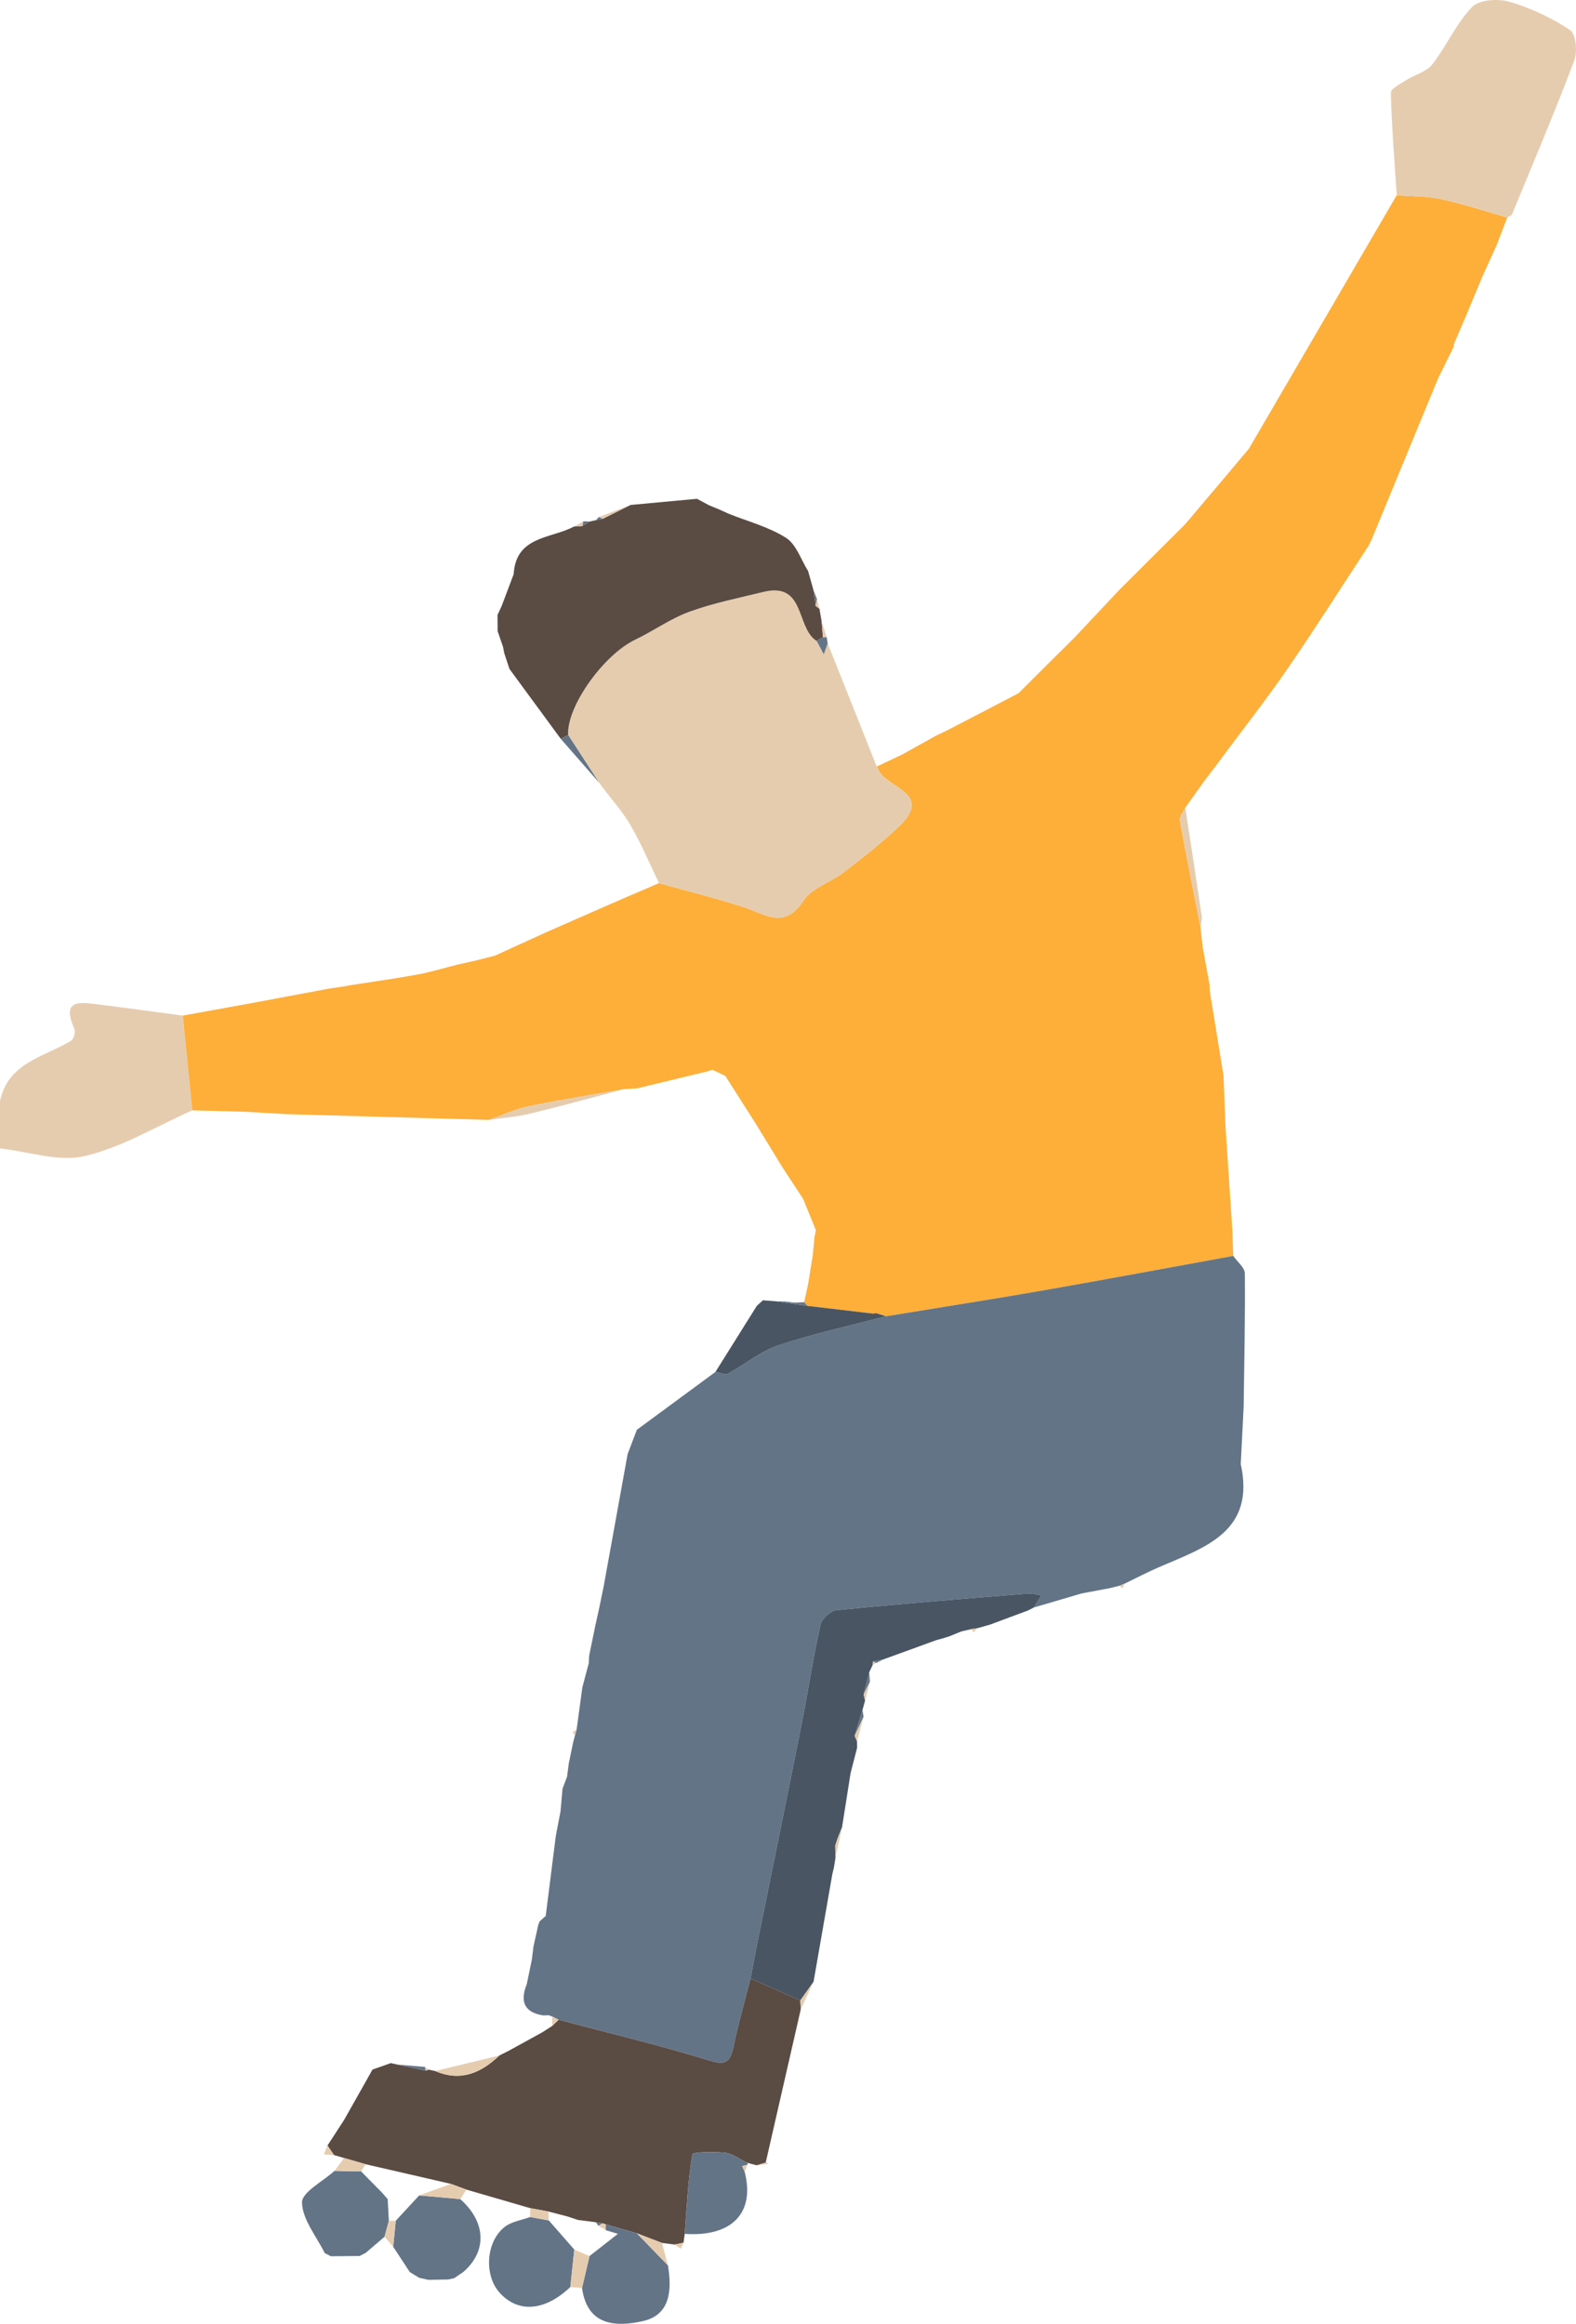   <svg xmlns="http://www.w3.org/2000/svg" viewBox="0 0 498.864 735.475">
   <g>
    <path d="m60.856,351.423c-11.293,5.008-22.195,11.685-34.012,14.456-8.303,1.947-17.852-1.422-26.844-2.417,0-4.993,0-9.987,0-14.98,2.57-12.235,13.968-13.944,22.52-19.109.836-.505,1.43-2.826.999-3.798-4.255-9.569,2.062-8.36,7.712-7.665,8.887,1.093,17.756,2.336,26.633,3.516.998,9.999,1.995,19.997,2.992,29.996Z" style="fill:#e6ccaf;">
    </path>
    <path d="m60.856,351.423c-.997-9.999-1.995-19.997-2.992-29.996,7.629-1.386,15.258-2.772,22.887-4.158,7.75-1.452,15.5-2.905,23.251-4.358,1.618-.244,3.236-.488,4.854-.73.989-.17,1.978-.341,2.968-.512,6.799-1.067,13.623-1.998,20.387-3.253,4.219-.782,8.348-2.053,12.516-3.104,2.065-.463,4.13-.926,6.196-1.39,1.921-.494,3.842-.988,5.763-1.482,5.667-2.581,11.334-5.163,17.001-7.744,5.615-2.462,11.231-4.924,16.845-7.386,2.711-1.185,5.422-2.371,8.133-3.556,3.312-1.417,6.625-2.834,9.937-4.25,8.955,2.503,18.003,4.722,26.836,7.602,6.73,2.195,12.84,7.199,18.881-2.051,2.627-4.022,8.568-5.765,12.693-8.946,6.032-4.651,12.098-9.336,17.59-14.592,11.139-10.66-4.255-12.044-6.618-18.025-.121-.306-.302-.588-.454-.881,2.703-1.286,5.406-2.572,8.108-3.857,3.596-1.998,7.193-3.997,10.789-5.996.976-.458,1.952-.916,2.928-1.373,3.662-1.9,7.325-3.8,10.987-5.7,4.019-2.095,8.038-4.19,12.057-6.284,2.927-2.915,5.855-5.831,8.782-8.747.708-.706,1.416-1.412,2.124-2.118,2.307-2.286,4.615-4.572,6.922-6.858,4.702-5.004,9.403-10.008,14.104-15.011,6.97-6.955,13.941-13.911,20.911-20.866,3.683-4.354,7.366-8.708,11.049-13.061,3.018-3.585,6.036-7.17,9.054-10.756,15.588-26.734,31.177-53.468,46.764-80.202,4.734.381,9.577.262,14.178,1.26,7.03,1.526,13.893,3.823,20.827,5.793-1.13,2.942-2.261,5.883-3.39,8.824-1.421,3.116-2.842,6.233-4.263,9.349-1.795,4.3-3.59,8.6-5.384,12.899-1.28,2.978-2.56,5.957-3.84,8.936-.044.336-.088.672-.132,1.007-1.636,3.316-3.271,6.632-4.907,9.948-7.018,17.009-14.035,34.018-21.052,51.026-.301.615-.602,1.231-.903,1.848-8.548,13.021-16.881,26.189-25.712,39.014-6.801,9.876-14.229,19.32-21.377,28.955-.247.352-.494.705-.74,1.058,0,0-.107.088-.106.087-1.523,2.013-3.046,4.027-4.57,6.041-1.847,2.601-3.695,5.203-5.542,7.804-.614,1.336-1.945,2.802-1.731,3.989,2.033,11.324,4.328,22.601,6.548,33.892.209,1.965.417,3.929.625,5.893.749,4.107,1.499,8.215,2.249,12.323.014.62.028,1.241.042,1.861,1.455,8.95,2.909,17.901,4.363,26.851.201,5.267.402,10.534.6,15.801.732,11.07,1.467,22.139,2.202,33.209.092,2.677.185,5.354.277,8.031-20.005,3.642-39.99,7.395-60.02,10.891-16.612,2.899-33.276,5.494-49.918,8.223-1.012-.327-2.023-.653-3.035-.98-.316-.051-.616-.003-.901.144-6.977-.821-13.953-1.642-20.93-2.463-.344-.386-.687-.772-1.031-1.158.424-1.932.848-3.864,1.272-5.796.484-2.999.969-5.998,1.454-8.997.193-1.99.386-3.979.578-5.968.141-.674.283-1.348.424-2.023-1.34-3.289-2.68-6.579-4.019-9.868-2.2-3.361-4.402-6.722-6.603-10.083-2.822-4.615-5.645-9.23-8.466-13.844-3.193-5.013-6.388-10.026-9.582-15.039-1.349-.645-2.698-1.29-4.047-1.936-.651.195-1.302.391-1.954.587-.669.157-1.337.313-2.006.469-6.644,1.606-13.288,3.213-19.933,4.821-1.366.078-2.731.156-4.096.233-10.066,1.777-20.175,3.35-30.179,5.428-4.329.899-8.441,2.842-12.652,4.311-21.324-.604-42.647-1.209-63.97-1.813-4.349-.255-8.7-.509-13.05-.763-5.618-.145-11.235-.29-16.853-.436Z" style="fill:#fdaf3a;">
    </path>
    <path d="m280.432,416.595c16.641-2.729,33.306-5.324,49.918-8.223,20.03-3.495,40.015-7.249,60.02-10.891,1.281,1.851,3.65,3.692,3.668,5.555.136,14.007-.191,28.018-.371,42.027-.306,6.1-.614,12.2-.922,18.3,4.707,21.357-11.258,26.327-25.71,32.555-3.736,1.61-7.347,3.51-11.015,5.276-.55.226-1.102.454-1.654.681-1.028.254-2.057.507-3.084.76-2.949.554-5.899,1.109-8.849,1.664-5.064,1.486-10.129,2.972-15.193,4.457.799-1.281,1.598-2.561,2.396-3.841-1.429-.202-2.88-.678-4.283-.564-20.193,1.643-40.39,3.252-60.549,5.254-1.894.188-4.68,2.717-5.096,4.594-2.321,10.455-3.901,21.072-5.991,31.582-4.662,23.444-9.481,46.856-14.221,70.284-.679,3.356-1.277,6.728-1.912,10.093-1.852,7.305-3.943,14.561-5.482,21.932-1.259,6.026-3.897,5.164-8.783,3.677-15.357-4.672-30.994-8.423-46.522-12.53-.675-.345-1.349-.689-2.024-1.033-.363-.132-.727-.263-1.088-.394-.563.018-1.128.036-1.694.054-6.149-.947-7.43-4.486-5.25-9.868.537-2.613,1.076-5.228,1.615-7.842.173-1.381.346-2.763.518-4.143.506-2.275,1.013-4.552,1.52-6.829.14-.363.28-.726.419-1.087.642-.568,1.284-1.138,1.927-1.708,1.065-8.439,2.13-16.878,3.192-25.316.498-2.605.998-5.212,1.498-7.819.21-2.381.419-4.762.628-7.142.479-1.271.959-2.544,1.44-3.816.183-1.402.366-2.804.548-4.204.469-2.265.939-4.531,1.41-6.797.191-.72.382-1.44.571-2.159.167-.599.336-1.2.505-1.8.599-4.426,1.198-8.852,1.8-13.276.686-2.583,1.37-5.168,2.055-7.754.028-.738.055-1.476.085-2.211.668-3.243,1.333-6.489,1.999-9.735.386-1.737.771-3.474,1.155-5.209.476-2.306.953-4.612,1.43-6.919,2.538-14.016,5.076-28.031,7.614-42.045.973-2.553,1.947-5.108,2.92-7.664,8.288-6.103,16.577-12.205,24.865-18.308,1.345.205,3.018,1.027,3.981.514,5.4-2.876,10.302-7.058,15.986-8.951,11.123-3.704,22.65-6.191,34.01-9.181Z" style="fill:#637487;">
    </path>
    <path d="m277.53,242.611c.153.293.334.575.454.881,2.363,5.981,17.757,7.365,6.618,18.025-5.492,5.256-11.558,9.941-17.59,14.592-4.125,3.181-10.066,4.924-12.693,8.946-6.041,9.25-12.151,4.246-18.881,2.051-8.833-2.881-17.881-5.099-26.836-7.602-2.945-6.087-5.575-12.358-8.942-18.202-2.51-4.357-5.974-8.163-9.013-12.217-.359-.504-.718-1.007-1.077-1.509,0,0,.058.111.058.111-3.261-5.026-6.522-10.052-9.784-15.077-.526-8.933,11.131-25.296,21.175-30.125,5.843-2.81,11.242-6.709,17.282-8.903,7.542-2.74,15.515-4.321,23.341-6.241,13.082-3.209,10.376,10.769,16.428,15.234.133.098.281.176.421.263.761,1.423,1.521,2.846,2.282,4.27.406-1.166.812-2.332,1.218-3.498,5.179,13.001,10.358,26.002,15.537,39.003Z" style="fill:#e6ccaf;">
    </path>
    <path d="m176.797,639.237c15.528,4.107,31.165,7.858,46.522,12.53,4.886,1.486,7.524,2.349,8.783-3.677,1.539-7.371,3.63-14.627,5.482-21.933,5.247,2.327,10.495,4.655,15.742,6.982.046.941.093,1.883.139,2.824-3.703,16.187-7.406,32.373-11.11,48.559,0,0,0-.07,0-.07-.946.282-1.893.563-2.839.845-1.026-.273-2.052-.547-3.079-.82-2.277-1.097-4.477-2.862-6.848-3.134-3.568-.409-10.292-.291-10.426.497-1.41,8.282-1.775,16.742-2.429,25.153-.125.94-.25,1.879-.374,2.818-.947.188-1.894.377-2.841.566-1.328-.171-2.657-.341-3.985-.511-2.648-1.014-5.296-2.029-7.944-3.044-3.296-.951-6.593-1.903-9.889-2.854-.334-.103-.669-.206-1.003-.309-.695-.113-1.391-.227-2.086-.34-1.878-.239-3.756-.477-5.634-.716-1.14-.377-2.279-.754-3.419-1.13-1.977-.514-3.954-1.027-5.931-1.541-1.923-.355-3.846-.709-5.769-1.064-6.736-1.957-13.471-3.913-20.207-5.869-1.639-.606-3.279-1.212-4.92-1.819-8.999-2.074-17.998-4.148-26.996-6.222l-6.834-1.979c-1.058-.305-2.115-.611-3.172-.916-.688-1.011-1.376-2.023-2.064-3.034,1.743-2.683,3.487-5.366,5.23-8.048,2.238-3.96,4.476-7.922,6.714-11.883.763-1.363,1.525-2.727,2.288-4.089,1.936-.685,3.873-1.37,5.809-2.056.682.153,1.364.306,2.045.459,2.986.646,5.973,1.292,8.96,1.938.317-.11.633-.221.95-.331.695.147,1.39.294,2.084.439,8.011,3.473,14.501.655,20.326-4.92.921-.459,1.842-.919,2.762-1.377,3.614-1.986,7.228-3.973,10.843-5.96,1.045-.673,2.091-1.345,3.136-2.017.661-.649,1.323-1.299,1.985-1.949Z" style="fill:#5a4b43;">
    </path>
    <path d="m258.492,202.837c-.141-.087-.289-.165-.421-.263-6.052-4.465-3.346-18.444-16.428-15.234-7.826,1.92-15.8,3.501-23.341,6.241-6.04,2.194-11.439,6.094-17.282,8.903-10.043,4.829-21.7,21.192-21.176,30.124-.782.407-1.563.815-2.344,1.222-5.41-7.369-10.819-14.737-16.228-22.105-.55-1.66-1.101-3.321-1.652-4.982-.129-.667-.259-1.334-.388-2-.569-1.657-1.139-3.315-1.708-4.973-.013-1.722-.026-3.444-.04-5.165.306-.645.613-1.291.92-1.937.148-.342.296-.683.444-1.024,1.247-3.303,2.495-6.607,3.743-9.91.726-12.175,11.828-11.198,19.093-15.083.889-.054,1.779-.109,2.669-.163.757-.475,1.514-.95,2.271-1.425.678-.146,1.355-.292,2.032-.438.701-.139,1.403-.279,2.105-.419,2.939-1.463,5.878-2.926,8.817-4.389,7.014-.65,14.027-1.3,21.04-1.95,1.277.683,2.555,1.367,3.833,2.051,1.025.421,2.049.843,3.073,1.264,1.027.465,2.054.93,3.082,1.395,6.126,2.454,12.721,4.166,18.199,7.642,3.241,2.056,4.715,6.899,6.983,10.489.184.648.369,1.297.553,1.945.385,1.37.771,2.74,1.155,4.109.227,1.672.455,3.345.682,5.018.402.293.805.585,1.207.878.227,1.31.453,2.619.68,3.928.144,1.696.289,3.392.434,5.089-.669.387-1.337.773-2.006,1.16Z" style="fill:#5a4b43;">
    </path>
    <path d="m253.326,633.139c-5.248-2.328-10.495-4.655-15.742-6.982.636-3.364,1.233-6.737,1.912-10.092,4.74-23.428,9.559-46.841,14.221-70.284,2.09-10.51,3.67-21.127,5.991-31.582.417-1.877,3.202-4.406,5.096-4.594,20.158-2.002,40.356-3.611,60.549-5.254,1.403-.114,2.854.362,4.283.564-.799,1.28-1.598,2.561-2.396,3.841-.603.312-1.205.623-1.807.935-3.996,1.487-7.992,2.974-11.989,4.461-1.388.396-2.777.792-4.163,1.188-.609.089-1.22.179-1.831.268-1.016.23-2.032.46-3.049.69-1.353.545-2.707,1.091-4.06,1.636-.625.195-1.249.39-1.874.584-.696.19-1.393.379-2.089.569-5.647,2.054-11.294,4.108-16.941,6.162-1.028.191-2.056.382-3.083.573-.04.375-.079.751-.119,1.126-.356.747-.711,1.495-1.067,2.242-.597,2.361-1.194,4.721-1.792,7.082l.45,1.95c-.268.977-.536,1.954-.804,2.931-.833,2.736-1.667,5.472-2.5,8.208.255.594.51,1.187.766,1.781.006.679.012,1.359.018,2.038-.686,2.648-1.372,5.297-2.058,7.945-.901,5.718-1.803,11.437-2.703,17.155-.493,1.248-.987,2.496-1.481,3.745-.235.72-.469,1.439-.704,2.159.033,1.276.066,2.551.1,3.827-.166,1.021-.332,2.041-.498,3.062-.166.691-.332,1.382-.498,2.073-1.981,11.354-3.961,22.709-5.941,34.062-1.398,1.977-2.797,3.955-4.196,5.933Z" style="fill:#495562;">
    </path>
    <path d="m477.116,68.836c-6.934-1.97-13.797-4.268-20.827-5.793-4.601-.998-9.444-.878-14.178-1.26-.7-10.813-1.586-21.621-1.86-32.445-.033-1.316,3.138-2.859,4.986-4.042,2.692-1.723,6.335-2.591,8.149-4.929,4.512-5.816,7.537-12.914,12.563-18.147,2.235-2.327,8.241-2.72,11.854-1.662,6.732,1.972,13.338,5.083,19.188,8.946,1.845,1.218,2.396,6.836,1.346,9.609-6.194,16.364-13.027,32.486-19.7,48.666-.198.48-1,.711-1.521,1.058Z" style="fill:#e6ccaf;">
    </path>
    <path d="m121.722,707.916c-1.993,1.704-3.986,3.408-5.979,5.112-.644.325-1.289.65-1.933.975-3.022.027-6.043.054-9.065.082-.652-.331-1.304-.662-1.956-.994-2.626-5.336-7.09-10.636-7.194-16.021-.063-3.263,6.624-6.657,10.278-9.992,2.806.047,5.613.094,8.422.142,2.215,2.25,4.429,4.499,6.643,6.748.594.675,1.188,1.351,1.783,2.026.121,2.297.242,4.594.363,6.892-.454,1.676-.909,3.353-1.363,5.029Z" style="fill:#637487;">
    </path>
    <path d="m180.529,723.831c-8.039,7.625-16.453,8.315-22.35,1.831-5.013-5.511-4.419-16.188,1.602-20.883,2.169-1.691,5.325-2.115,8.03-3.119,1.97.363,3.941.727,5.911,1.092,2.688,3.07,5.375,6.141,8.063,9.211-.419,3.956-.837,7.912-1.256,11.868Z" style="fill:#637487;">
    </path>
    <path d="m191.701,703.969c3.296.952,6.593,1.903,9.889,2.855,3.281,3.387,6.563,6.773,9.844,10.16,1.258,7.669.844,15.647-7.896,17.617-8.304,1.871-17.632,1.712-19.305-10.482.789-3.365,1.578-6.731,2.367-10.097,1.963-1.534,3.926-3.067,5.888-4.601,1.035-.809,2.068-1.62,3.101-2.43-1.268-.379-2.536-.758-3.805-1.137-.028-.628-.055-1.256-.083-1.884Z" style="fill:#637487;">
    </path>
    <path d="m135.566,721.545c-.953-.21-1.906-.421-2.858-.631-.994-.603-1.989-1.207-2.983-1.81-1.753-2.674-3.507-5.348-5.26-8.022.269-2.744.537-5.489.806-8.234,2.476-2.674,4.951-5.348,7.427-8.022,4.326.388,8.653.776,12.979,1.165,8.177,7.217,8.582,16.452,1.012,23.045-.978.663-1.956,1.326-2.935,1.989-.633.139-1.265.278-1.897.416-2.097.034-4.194.068-6.291.103Z" style="fill:#637487;">
    </path>
    <path d="m280.432,416.595c-11.36,2.991-22.887,5.478-34.01,9.181-5.685,1.893-10.586,6.076-15.986,8.951-.963.513-2.636-.309-3.981-.514,4.375-6.981,8.75-13.962,13.124-20.942.636-.582,1.272-1.165,1.909-1.747,1.317.103,2.633.205,3.95.307,3.376.489,6.753.978,10.13,1.466,6.977.821,13.953,1.642,20.93,2.462.3-.048.601-.096.901-.144,1.012.326,2.023.653,3.035.979Z" style="fill:#495562;">
    </path>
    <path d="m216.733,706.994c.654-8.411,1.019-16.871,2.429-25.153.134-.789,6.858-.906,10.426-.497,2.371.272,4.572,2.037,6.848,3.134.251.168.298.381.141.639-.553.144-1.105.288-1.658.432.275.645.55,1.29.825,1.935,3.283,12.93-4.142,20.55-19.013,19.511Z" style="fill:#637487;">
    </path>
    <path d="m154.729,354.435c4.211-1.469,8.323-3.412,12.652-4.311,10.004-2.078,20.113-3.651,30.179-5.428-9.909,2.61-19.784,5.361-29.742,7.764-4.273,1.031-8.72,1.339-13.088,1.976Z" style="fill:#e6ccaf;">
    </path>
    <path d="m380.011,293.512c-2.22-11.291-4.515-22.568-6.548-33.892-.213-1.188,1.117-2.653,1.731-3.989,1.751,11.466,3.529,22.927,5.213,34.403.164,1.116-.25,2.317-.396,3.479Z" style="fill:#e6ccaf;">
    </path>
    <path d="m375.243,165.801c-6.97,6.955-13.941,13.911-20.911,20.866,6.971-6.956,13.941-13.911,20.911-20.866Z" style="fill:#e6ccaf;">
    </path>
    <path d="m387.29,340.441c-1.454-8.951-2.908-17.901-4.363-26.851,1.454,8.951,2.908,17.901,4.363,26.851Z" style="fill:#e6ccaf;">
    </path>
    <path d="m390.093,389.45c-.735-11.07-1.47-22.139-2.202-33.209.736,11.07,1.469,22.139,2.202,33.209Z" style="fill:#e6ccaf;">
    </path>
    <path d="m104.001,312.911c-7.75,1.453-15.501,2.906-23.251,4.358,7.75-1.453,15.5-2.906,23.251-4.358Z" style="fill:#e6ccaf;">
    </path>
    <path d="m201.655,344.463c6.644-1.607,13.289-3.214,19.933-4.821-6.644,1.607-13.288,3.214-19.933,4.821Z" style="fill:#e6ccaf;">
    </path>
    <path d="m177.5,233.831c.781-.408,1.562-.816,2.344-1.222,3.262,5.027,6.523,10.053,9.785,15.078-4.043-4.619-8.086-9.237-12.129-13.856Z" style="fill:#637487;">
    </path>
    <path d="m158.071,650.54c-5.825,5.575-12.315,8.393-20.326,4.92,6.776-1.639,13.551-3.279,20.326-4.92Z" style="fill:#e6ccaf;">
    </path>
    <path d="m186.599,714.021c-.789,3.366-1.577,6.731-2.366,10.097-1.235-.095-2.47-.191-3.704-.286.419-3.956.838-7.912,1.256-11.868,1.605.686,3.209,1.372,4.814,2.058Z" style="fill:#e6ccaf;">
    </path>
    <path d="m211.434,716.983c-3.281-3.386-6.563-6.773-9.844-10.16,2.648,1.014,5.297,2.029,7.944,3.043.633,2.372,1.266,4.744,1.9,7.117Z" style="fill:#e6ccaf;">
    </path>
    <path d="m392.745,463.363c.308-6.1.617-12.2.922-18.3-.309,6.1-.616,12.2-.922,18.3Z" style="fill:#e6ccaf;">
    </path>
    <path d="m145.677,695.992c-4.326-.388-8.653-.776-12.98-1.164,3.345-1.215,6.691-2.431,10.036-3.646,1.64.606,3.28,1.213,4.919,1.819-.659.997-1.317,1.994-1.976,2.992Z" style="fill:#e6ccaf;">
    </path>
    <path d="m229.594,340.523c3.194,5.013,6.389,10.026,9.582,15.039-3.195-5.013-6.388-10.026-9.582-15.039Z" style="fill:#e6ccaf;">
    </path>
    <path d="m173.686,294.697c-5.667,2.581-11.334,5.163-17.001,7.744,5.667-2.581,11.334-5.163,17.001-7.744Z" style="fill:#e6ccaf;">
    </path>
    <path d="m115.61,659.1c-2.238,3.961-4.476,7.923-6.714,11.883,2.238-3.962,4.476-7.922,6.714-11.883Z" style="fill:#637487;">
    </path>
    <path d="m114.294,687.22c-2.807-.047-5.614-.094-8.421-.142,1.009-1.366,2.018-2.731,3.028-4.097,2.279.66,4.557,1.319,6.836,1.979-.481.753-.962,1.506-1.443,2.259Z" style="fill:#e6ccaf;">
    </path>
    <path d="m382.885,311.729c-.75-4.108-1.5-8.216-2.249-12.323.75,4.108,1.5,8.215,2.249,12.323Z" style="fill:#e6ccaf;">
    </path>
    <path d="m313.443,514.151c3.997-1.487,7.993-2.974,11.989-4.461-3.997,1.487-7.993,2.974-11.989,4.461Z" style="fill:#e6ccaf;">
    </path>
    <path d="m395.346,141.985c-3.018,3.585-6.036,7.171-9.054,10.756,3.018-3.585,6.036-7.171,9.054-10.756Z" style="fill:#e6ccaf;">
    </path>
    <path d="m77.709,351.859c4.35.254,8.7.509,13.05.763-4.35-.254-8.7-.509-13.05-.763Z" style="fill:#e6ccaf;">
    </path>
    <path d="m331.181,210.655c-2.928,2.916-5.855,5.832-8.782,8.747,2.928-2.916,5.855-5.832,8.782-8.747Z" style="fill:#e6ccaf;">
    </path>
    <path d="m455.198,119.799c1.636-3.316,3.271-6.633,4.907-9.948-1.636,3.316-3.271,6.632-4.907,9.948Z" style="fill:#e6ccaf;">
    </path>
    <path d="m310.342,225.686c-3.663,1.9-7.325,3.8-10.987,5.7,3.663-1.9,7.325-3.8,10.987-5.7Z" style="fill:#e6ccaf;">
    </path>
    <path d="m296.427,232.759c-3.597,1.999-7.193,3.997-10.789,5.996,3.597-1.999,7.193-3.997,10.789-5.996Z" style="fill:#e6ccaf;">
    </path>
    <path d="m253.326,633.139c1.399-1.978,2.798-3.956,4.196-5.933-1.353,2.92-2.706,5.839-4.058,8.758-.046-.942-.092-1.883-.139-2.825Z" style="fill:#e6ccaf;">
    </path>
    <path d="m247.642,369.405c2.201,3.361,4.402,6.722,6.603,10.083-2.201-3.361-4.402-6.722-6.603-10.083Z" style="fill:#e6ccaf;">
    </path>
    <path d="m188.47,514.358c-.665,3.246-1.331,6.491-1.999,9.735.665-3.246,1.332-6.49,1.999-9.735Z" style="fill:#e6ccaf;">
    </path>
    <path d="m162.59,181.736c-1.248,3.304-2.495,6.608-3.743,9.91,1.248-3.304,2.495-6.607,3.743-9.91Z" style="fill:#637487;">
    </path>
    <path d="m171.676,643.203c-3.614,1.987-7.229,3.974-10.843,5.96,3.615-1.987,7.229-3.974,10.843-5.96Z" style="fill:#e6ccaf;">
    </path>
    <path d="m264.458,588.009c-.033-1.276-.066-2.551-.099-3.828.235-.72.469-1.439.704-2.158.494-1.249.988-2.497,1.481-3.745-.696,3.244-1.39,6.487-2.085,9.731Z" style="fill:#e6ccaf;">
    </path>
    <path d="m134.712,655.352c-2.987-.646-5.974-1.292-8.96-1.938,2.943.255,5.884.509,8.826.764.045.391.09.783.134,1.174Z" style="fill:#637487;">
    </path>
    <path d="m199.578,159.819c-2.939,1.463-5.878,2.926-8.817,4.389-.402-.195-.803-.389-1.205-.584,3.341-1.268,6.681-2.537,10.022-3.805Z" style="fill:#e6ccaf;">
    </path>
    <path d="m469.462,87.01c1.421-3.116,2.843-6.233,4.263-9.349-1.422,3.117-2.842,6.233-4.263,9.349Z" style="fill:#e6ccaf;">
    </path>
    <path d="m125.27,702.849c-.269,2.745-.537,5.489-.806,8.234-.914-1.056-1.829-2.111-2.743-3.167.454-1.677.909-3.353,1.362-5.03.728-.013,1.457-.025,2.186-.037Z" style="fill:#e6ccaf;">
    </path>
    <path d="m173.722,702.752c-1.971-.365-3.942-.729-5.911-1.092.017-.929.032-1.86.048-2.791,1.924.355,3.847.71,5.77,1.065.031.94.063,1.879.094,2.818Z" style="fill:#e6ccaf;">
    </path>
    <path d="m460.238,108.844c1.28-2.979,2.56-5.958,3.84-8.936-1.28,2.979-2.56,5.957-3.84,8.936Z" style="fill:#e6ccaf;">
    </path>
    <path d="m255.567,413.297c-3.377-.489-6.753-.978-10.13-1.466,1.049.031,2.097.062,3.144.089.947.119,1.896.241,2.844.363,1.037-.048,2.073-.095,3.11-.143.344.386.688.772,1.031,1.157Z" style="fill:#637487;">
    </path>
    <path d="m340.227,201.678c-2.308,2.286-4.615,4.573-6.922,6.858,2.308-2.287,4.615-4.572,6.922-6.858Z" style="fill:#e6ccaf;">
    </path>
    <path d="m177.431,573.252c-.5,2.607-1.001,5.213-1.498,7.819.501-2.607,1-5.213,1.498-7.819Z" style="fill:#e6ccaf;">
    </path>
    <path d="m342.433,504.298c2.95-.555,5.901-1.11,8.849-1.664-2.951.555-5.9,1.109-8.849,1.664Z" style="fill:#e6ccaf;">
    </path>
    <path d="m257.261,397.347c-.485,2.999-.97,5.999-1.453,8.997.485-3,.969-5.998,1.453-8.997Z" style="fill:#e6ccaf;">
    </path>
    <path d="m201.589,452.521c-.974,2.555-1.947,5.11-2.92,7.664.974-2.556,1.947-5.11,2.92-7.664Z" style="fill:#e6ccaf;">
    </path>
    <path d="m186.386,526.304c-.684,2.585-1.368,5.171-2.055,7.754.684-2.586,1.369-5.17,2.055-7.754Z" style="fill:#e6ccaf;">
    </path>
    <path d="m269.247,561.124c.686-2.648,1.372-5.297,2.058-7.945-.686,2.648-1.372,5.297-2.058,7.945Z" style="fill:#637487;">
    </path>
    <path d="m380.737,247.827c1.523-2.014,3.047-4.027,4.57-6.041-1.523,2.014-3.046,4.027-4.57,6.041Z" style="fill:#e6ccaf;">
    </path>
    <path d="m271.287,551.141c-.255-.594-.51-1.187-.765-1.782.941-2.019,1.882-4.038,2.823-6.056-.686,2.612-1.372,5.225-2.058,7.838Z" style="fill:#e6ccaf;">
    </path>
    <path d="m168.356,620.153c-.539,2.614-1.078,5.229-1.615,7.842.539-2.615,1.077-5.228,1.615-7.842Z" style="fill:#e6ccaf;">
    </path>
    <path d="m150.922,303.922c-2.065.463-4.131.927-6.196,1.39,2.066-.464,4.131-.927,6.196-1.39Z" style="fill:#e6ccaf;">
    </path>
    <path d="m198.665,283.754c-2.711,1.185-5.423,2.371-8.133,3.556,2.711-1.186,5.422-2.371,8.133-3.556Z" style="fill:#e6ccaf;">
    </path>
    <path d="m191.055,502.229c-.477,2.307-.954,4.614-1.43,6.919.477-2.307.954-4.613,1.43-6.919Z" style="fill:#e6ccaf;">
    </path>
    <path d="m258.492,202.837c.669-.387,1.337-.773,2.006-1.16.388-.013.777-.026,1.165-.039.11.657.219,1.313.329,1.97-.406,1.166-.812,2.332-1.218,3.498-.761-1.423-1.522-2.846-2.282-4.27Z" style="fill:#637487;">
    </path>
    <path d="m273.376,536.271c.597-2.361,1.195-4.721,1.792-7.082.06,1.042.119,2.084.179,3.126-.657,1.318-1.314,2.637-1.971,3.957Z" style="fill:#637487;">
    </path>
    <path d="m273.344,543.303c-.941,2.018-1.882,4.037-2.823,6.056.833-2.736,1.667-5.472,2.5-8.208.108.717.215,1.435.323,2.152Z" style="fill:#637487;">
    </path>
    <path d="m170.395,609.181c-.507,2.277-1.014,4.554-1.52,6.829.507-2.277,1.014-4.553,1.52-6.829Z" style="fill:#e6ccaf;">
    </path>
    <path d="m181.456,551.293c-.47,2.266-.94,4.532-1.41,6.797.47-2.267.94-4.532,1.41-6.797Z" style="fill:#e6ccaf;">
    </path>
    <path d="m103.666,679.031c.688,1.012,1.376,2.023,2.064,3.034-1.078-.062-2.155-.123-3.232-.184.389-.95.779-1.9,1.168-2.851Z" style="fill:#e6ccaf;">
    </path>
    <path d="m135.566,721.545c2.097-.034,4.194-.069,6.291-.103-2.097.035-4.194.069-6.291.103Z" style="fill:#e6ccaf;">
    </path>
    <path d="m123.706,652.955c-1.936.686-3.873,1.371-5.809,2.056,1.936-.686,3.873-1.371,5.809-2.056Z" style="fill:#637487;">
    </path>
    <path d="m159.62,206.744c.551,1.661,1.101,3.322,1.652,4.982-.551-1.661-1.101-3.322-1.652-4.982Z" style="fill:#e6ccaf;">
    </path>
    <path d="m273.376,536.271c.657-1.319,1.314-2.638,1.971-3.957-.507,1.97-1.015,3.94-1.521,5.908-.15-.651-.3-1.301-.45-1.951Z" style="fill:#e6ccaf;">
    </path>
    <path d="m261.663,201.638c-.388.013-.777.026-1.165.039-.145-1.697-.29-3.393-.434-5.089.533,1.684,1.066,3.367,1.599,5.05Z" style="fill:#e6ccaf;">
    </path>
    <path d="m300.34,517.932c1.353-.545,2.707-1.091,4.06-1.636-1.353.545-2.707,1.091-4.06,1.636Z" style="fill:#637487;">
    </path>
    <path d="m258.178,191.782c-.228-1.673-.455-3.346-.682-5.018.369.952.738,1.903,1.107,2.855-.141.721-.283,1.442-.424,2.163Z" style="fill:#637487;">
    </path>
    <path d="m157.524,199.771c.569,1.658,1.139,3.316,1.708,4.973-.57-1.658-1.139-3.315-1.708-4.973Z" style="fill:#e6ccaf;">
    </path>
    <path d="m179.498,562.293c-.48,1.272-.961,2.545-1.44,3.816.481-1.273.96-2.545,1.44-3.816Z" style="fill:#e6ccaf;">
    </path>
    <path d="m224.45,159.92c-1.278-.684-2.556-1.367-3.833-2.051,1.278.684,2.556,1.367,3.833,2.051Z" style="fill:#637487;">
    </path>
    <path d="m184.352,166.49c-.89.054-1.78.109-2.669.163.995-.557,1.99-1.113,2.984-1.67-.105.502-.21,1.005-.315,1.507Z" style="fill:#e6ccaf;">
    </path>
    <path d="m143.754,721.026c.978-.663,1.957-1.326,2.935-1.989-.979.663-1.957,1.326-2.935,1.989Z" style="fill:#e6ccaf;">
    </path>
    <path d="m129.725,719.104c.995.603,1.989,1.207,2.983,1.81-.995-.604-1.989-1.207-2.983-1.81Z" style="fill:#e6ccaf;">
    </path>
    <path d="m239.516,685.297c.946-.282,1.893-.563,2.839-.846.311.122.623.245.934.368-1.258.159-2.516.319-3.773.478Z" style="fill:#e6ccaf;">
    </path>
    <path d="m276.353,525.821c1.028-.191,2.056-.382,3.083-.573-.692.361-1.385.723-2.076,1.084-.335-.17-.671-.341-1.008-.511Z" style="fill:#637487;">
    </path>
    <path d="m213.518,710.378c.947-.189,1.894-.377,2.841-.566-.277.639-.553,1.277-.829,1.915-.671-.45-1.341-.9-2.012-1.35Z" style="fill:#e6ccaf;">
    </path>
    <path d="m251.426,412.283c-.948-.122-1.897-.244-2.844-.363.949.123,1.896.243,2.844.363Z" style="fill:#e6ccaf;">
    </path>
    <path d="m258.178,191.782c.141-.721.283-1.442.424-2.163.261,1.014.522,2.028.783,3.042-.402-.293-.805-.586-1.207-.879Z" style="fill:#e6ccaf;">
    </path>
    <path d="m176.797,639.237c-.662.65-1.324,1.3-1.985,1.949-.013-.995-.027-1.99-.04-2.983.676.345,1.35.69,2.025,1.034Z" style="fill:#e6ccaf;">
    </path>
    <path d="m111.823,311.669c-.99.171-1.979.342-2.968.512.99-.172,1.979-.342,2.968-.512Z" style="fill:#e6ccaf;">
    </path>
    <path d="m230.605,162.579c-1.028-.465-2.055-.93-3.082-1.395,1.028.465,2.055.93,3.082,1.395Z" style="fill:#637487;">
    </path>
    <path d="m296.377,519.086c.696-.19,1.393-.38,2.089-.569-.696.19-1.393.38-2.089.569Z" style="fill:#637487;">
    </path>
    <path d="m354.366,501.875c.552-.227,1.103-.455,1.654-.681-.247.512-.493,1.024-.739,1.535-.305-.285-.61-.569-.915-.854Z" style="fill:#e6ccaf;">
    </path>
    <path d="m113.81,714.003c.645-.325,1.289-.65,1.933-.975-.645.325-1.289.65-1.933.975Z" style="fill:#e6ccaf;">
    </path>
    <path d="m182.532,547.334c-.169.601-.338,1.201-.505,1.8-.276-.291-.555-.58-.834-.87.446-.31.893-.62,1.339-.93Z" style="fill:#e6ccaf;">
    </path>
    <path d="m102.789,713.091c.652.331,1.304.662,1.956.993-.652-.331-1.304-.662-1.956-.993Z" style="fill:#e6ccaf;">
    </path>
    <path d="m235.746,687.483c-.275-.645-.55-1.29-.825-1.935.553-.144,1.105-.288,1.658-.432-.277.789-.555,1.578-.832,2.367Z" style="fill:#e6ccaf;">
    </path>
    <path d="m241.488,411.523c-.637.583-1.273,1.166-1.909,1.747.637-.583,1.273-1.165,1.909-1.747Z" style="fill:#e6ccaf;">
    </path>
    <path d="m158.404,192.67c-.307.646-.613,1.291-.92,1.937.307-.646.613-1.291.92-1.937Z" style="fill:#e6ccaf;">
    </path>
    <path d="m171.991,637.863c.565-.018,1.13-.035,1.694-.054-.566.017-1.13.035-1.694.054Z" style="fill:#e6ccaf;">
    </path>
    <path d="m223.594,339.174c.651-.196,1.303-.392,1.954-.587-.651.196-1.303.391-1.954.587Z" style="fill:#e6ccaf;">
    </path>
    <path d="m256.34,182.655c-.185-.649-.37-1.297-.553-1.945.185.649.369,1.297.553,1.945Z" style="fill:#637487;">
    </path>
    <path d="m433.243,172.673c.301-.616.602-1.232.903-1.848-.301.616-.602,1.232-.903,1.848Z" style="fill:#e6ccaf;">
    </path>
    <path d="m184.352,166.49c.105-.502.21-1.005.315-1.507.653.027,1.306.054,1.957.082-.758.475-1.515.95-2.272,1.425Z" style="fill:#637487;">
    </path>
    <path d="m258.264,389.356c-.142.674-.284,1.349-.424,2.023.142-.675.283-1.349.424-2.023Z" style="fill:#e6ccaf;">
    </path>
    <path d="m189.556,163.624c.402.195.803.389,1.205.584-.702.14-1.404.28-2.105.419.3-.335.6-.669.9-1.003Z" style="fill:#637487;">
    </path>
    <path d="m172.741,606.386c-.643.57-1.285,1.139-1.927,1.708.643-.57,1.285-1.139,1.927-1.708Z" style="fill:#e6ccaf;">
    </path>
    <path d="m263.463,593.144c.166-.691.332-1.382.498-2.073-.166.691-.332,1.382-.498,2.073Z" style="fill:#637487;">
    </path>
    <path d="m307.449,515.607c.611-.089,1.222-.179,1.831-.268-.358.442-.714.885-1.071,1.327-.253-.353-.507-.706-.76-1.059Z" style="fill:#e6ccaf;">
    </path>
    <path d="m189.571,247.576c.359.502.718,1.005,1.077,1.509-.359-.502-.718-1.005-1.077-1.509Z" style="fill:#637487;">
    </path>
    <path d="m385.413,241.699c.247-.353.494-.706.74-1.058-.247.353-.494.705-.74,1.058Z" style="fill:#e6ccaf;">
    </path>
    <path d="m134.712,655.352c-.045-.391-.089-.783-.134-1.174.362.281.724.562,1.085.843-.318.111-.634.221-.951.331Z" style="fill:#e6ccaf;">
    </path>
    <path d="m276.353,525.821c.336.171.673.341,1.008.511-.377.206-.752.412-1.127.616.04-.377.08-.752.12-1.128Z" style="fill:#e6ccaf;">
    </path>
    <path d="m243.289,684.819c-.311-.123-.623-.246-.934-.368,0,0,0,.07,0,.071.311.1.623.198.934.297Z" style="fill:#637487;">
    </path>
    <path d="m277.398,415.615c-.3.048-.601.096-.901.144.284-.147.585-.195.901-.144Z" style="fill:#5a4b43;">
    </path>
    <path d="m182.977,702.605c-1.14-.377-2.28-.754-3.42-1.13,1.14.377,2.28.754,3.42,1.13Z" style="fill:#e6ccaf;">
    </path>
    <path d="m189.425,704.434c-.272-.371-.544-.743-.815-1.114.696.114,1.392.227,2.087.341-.424.258-.848.516-1.272.773Z" style="fill:#637487;">
    </path>
    <path d="m189.425,704.434c.424-.257.848-.515,1.272-.773.334.102.668.205,1.002.308.028.628.055,1.256.083,1.884-.786-.473-1.572-.945-2.358-1.418Z" style="fill:#e6ccaf;">
    </path>
    <path d="m265.063,582.024c-.234.719-.469,1.439-.704,2.158.234-.719.469-1.439.704-2.158Z" style="fill:#637487;">
    </path>
    <path d="m120.939,693.968c.594.676,1.189,1.352,1.783,2.027-.594-.676-1.189-1.351-1.783-2.027Z" style="fill:#e6ccaf;">
    </path>
   </g>
  </svg>
